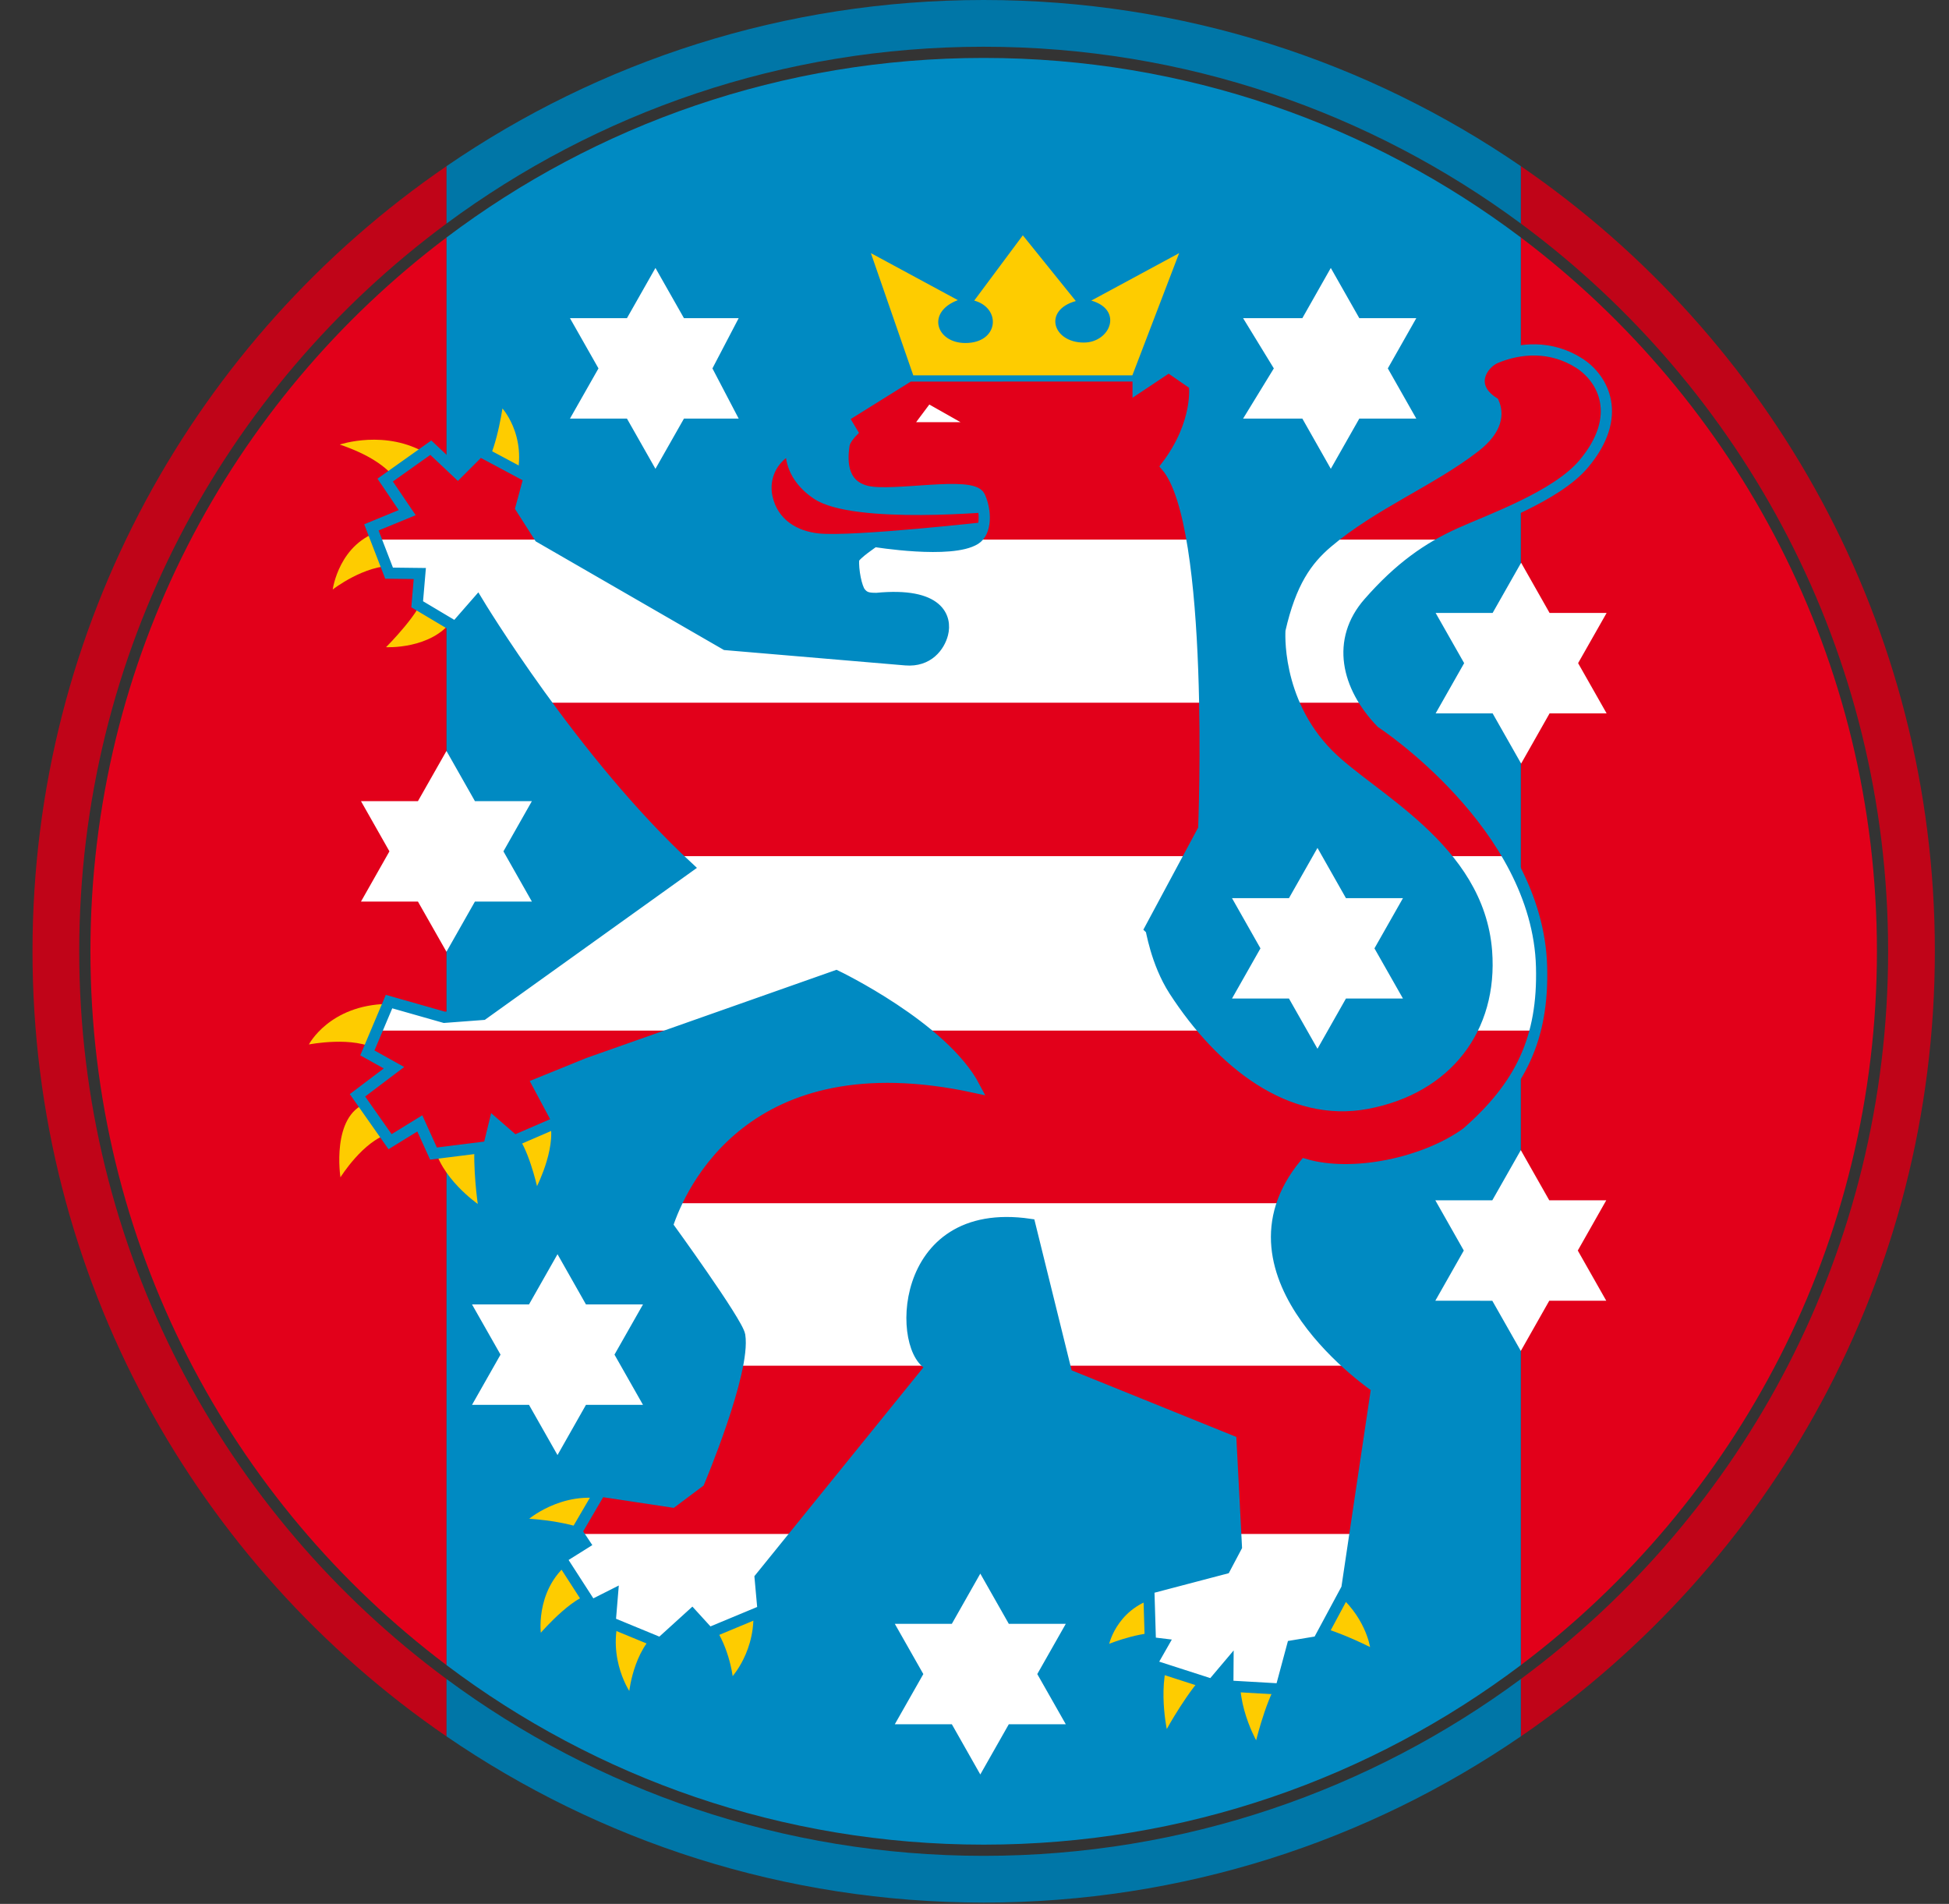 <svg width="43" height="42" viewBox="0 0 43 42" fill="none" xmlns="http://www.w3.org/2000/svg">
<rect x="0" y="0" width="43" height="42" fill="#333333" stroke="none"/>
<g clip-path="url(#clip0_285_15259)">
<path d="M1.995 20.985C1.995 27.421 5.08 33.136 9.852 36.733V5.238C5.08 8.835 1.995 14.55 1.995 20.985Z" fill="#E2001A"/>
<path d="M41.41 20.985C41.41 14.549 38.325 8.835 33.553 5.238V36.733C38.325 33.136 41.41 27.421 41.41 20.985Z" fill="#E2001A"/>
<path d="M21.703 1.278C17.254 1.278 13.15 2.752 9.852 5.238V36.733C13.15 39.219 17.254 40.693 21.703 40.693C26.151 40.693 30.255 39.219 33.553 36.733V5.238C30.255 2.752 26.151 1.278 21.703 1.278Z" fill="#008AC2"/>
<path d="M42.688 20.985C42.688 13.793 39.069 7.447 33.553 3.665V4.931C38.469 8.565 41.657 14.403 41.657 20.985C41.657 27.568 38.469 33.406 33.553 37.04V38.306C39.069 34.524 42.688 28.178 42.688 20.985Z" fill="#C00418"/>
<path d="M1.748 20.985C1.748 14.403 4.936 8.565 9.852 4.931V3.665C4.336 7.446 0.717 13.793 0.717 20.985C0.717 28.178 4.336 34.524 9.852 38.306V37.04C4.936 33.406 1.748 27.568 1.748 20.985Z" fill="#C00418"/>
<path d="M21.703 1.031C26.14 1.031 30.239 2.481 33.553 4.931V3.665C30.181 1.353 26.1 0 21.703 0C17.305 0 13.224 1.353 9.852 3.665V4.931C13.166 2.481 17.265 1.031 21.703 1.031Z" fill="#0076A7"/>
<path d="M21.703 40.94C17.265 40.94 13.166 39.49 9.852 37.04V38.305C13.224 40.617 17.305 41.971 21.703 41.971C26.1 41.971 30.181 40.617 33.553 38.305V37.04C30.239 39.49 26.14 40.94 21.703 40.94Z" fill="#0076A7"/>
<path d="M8.517 14.277C8.517 14.277 9.515 14.33 9.982 13.679C9.979 13.278 9.737 12.895 9.358 13.094C9.324 13.471 8.517 14.277 8.517 14.277Z" fill="#FECC00"/>
<path d="M7.341 13.004C7.341 13.004 7.478 11.969 8.423 11.706C8.97 11.685 8.694 11.803 8.704 12.483C8.047 12.454 7.341 13.004 7.341 13.004Z" fill="#FECC00"/>
<path d="M7.496 9.807C7.496 9.807 8.516 9.46 9.423 10.014C9.423 10.014 9.111 10.739 8.767 10.613C8.53 10.282 8.106 10.013 7.496 9.807Z" fill="#FECC00"/>
<path d="M11.085 9.011C11.085 9.011 11.743 9.737 11.3 10.841C10.995 11.04 10.646 11.106 10.589 10.415C10.916 10.175 11.085 9.011 11.085 9.011Z" fill="#FECC00"/>
<path d="M6.815 23.041C6.815 23.041 7.264 22.172 8.547 22.146C9.218 22.792 8.975 22.939 8.329 23.163C7.812 22.844 6.815 23.041 6.815 23.041Z" fill="#FECC00"/>
<path d="M7.511 25.972C7.511 25.972 7.3 24.611 8.09 24.335C8.449 24.315 8.574 24.481 8.594 25.008C8.018 25.157 7.511 25.972 7.511 25.972Z" fill="#FECC00"/>
<path d="M10.541 26.559C10.541 26.559 9.699 25.976 9.57 25.231C9.699 25 10.127 24.843 10.476 25.163C10.426 25.769 10.541 26.559 10.541 26.559Z" fill="#FECC00"/>
<path d="M11.848 26.166C11.848 26.166 12.335 25.203 12.096 24.648C11.628 24.382 11.351 24.725 11.366 25.014C11.636 25.25 11.848 26.166 11.848 26.166Z" fill="#FECC00"/>
<path d="M11.676 33.504C11.676 33.504 12.561 32.76 13.636 33.156C13.715 33.346 13.868 33.858 13.311 33.927C12.774 33.558 11.676 33.504 11.676 33.504Z" fill="#FECC00"/>
<path d="M11.932 36.018C11.932 36.018 11.797 34.931 12.722 34.358C13.083 34.439 13.438 34.687 13.17 35.172C12.775 35.046 11.932 36.018 11.932 36.018Z" fill="#FECC00"/>
<path d="M13.884 37.303C13.884 37.303 13.312 36.439 13.751 35.429C14.037 35.383 14.563 35.372 14.681 35.884C14.003 36.218 13.884 37.303 13.884 37.303Z" fill="#FECC00"/>
<path d="M16.164 36.975C16.164 36.975 16.795 36.268 16.577 35.233C16.139 35.033 15.799 35.31 15.65 35.738C16.078 36.245 16.164 36.975 16.164 36.975Z" fill="#FECC00"/>
<path d="M30.227 36.334C30.227 36.334 30.123 35.63 29.422 35.093C28.499 35.034 28.619 35.244 28.899 35.877C29.228 35.832 30.227 36.334 30.227 36.334Z" fill="#FECC00"/>
<path d="M27.714 38.391C27.714 38.391 27.089 37.273 27.499 36.464C28.339 36.074 28.346 36.278 28.309 36.971C28.004 37.213 27.714 38.391 27.714 38.391Z" fill="#FECC00"/>
<path d="M25.742 38.142C25.742 38.142 25.481 36.901 25.948 36.286C26.211 36.203 26.594 36.384 26.651 36.858C26.221 37.271 25.742 38.142 25.742 38.142Z" fill="#FECC00"/>
<path d="M24.472 36.263C24.472 36.263 24.671 35.376 25.692 35.209C26.54 35.58 26.336 35.598 25.803 36.034C25.275 35.932 24.472 36.263 24.472 36.263Z" fill="#FECC00"/>
<path d="M17.392 9.997C17.416 10.402 17.652 10.723 17.991 10.951C18.842 11.524 22.032 11.218 22.032 11.218L21.879 11.562C21.879 11.562 18.808 11.909 18.057 11.829C17.563 11.777 17.106 11.514 16.983 10.96C16.889 10.531 17.109 10.162 17.392 9.997Z" fill="#E2001A" stroke="#008AC2" stroke-width="0.123" stroke-miterlimit="3.864"/>
<path d="M10.535 13.276L10.048 13.833L9.204 13.33L9.262 12.652L8.584 12.644L8.194 11.634L8.984 11.309L8.498 10.591L9.505 9.876L10.1 10.437L10.587 9.95L11.676 10.532L11.494 11.204L11.906 11.85L16.011 14.219L19.98 14.556C20.479 14.598 20.726 14.253 20.795 13.985C20.886 13.633 20.72 13.067 19.34 13.201C19.16 13.201 19.071 13.187 18.981 13.074C18.894 12.966 18.817 12.582 18.832 12.336C18.865 12.226 19.292 11.943 19.292 11.943C19.292 11.943 20.99 12.223 21.515 11.893C21.766 11.736 21.76 11.27 21.613 10.952C21.453 10.605 19.705 10.978 19.125 10.839C18.509 10.691 18.587 10.058 18.621 9.818C18.64 9.69 18.796 9.531 18.796 9.531L18.6 9.204L20.06 8.294L25.11 8.293V8.544L25.785 8.094L26.352 8.486C26.352 8.486 26.474 9.313 25.737 10.285C26.835 11.573 26.557 18.289 26.557 18.289L25.387 20.469C25.399 20.477 25.503 21.224 25.907 21.851C26.951 23.462 28.474 24.657 30.157 24.341C31.926 24.009 32.927 22.682 32.797 20.984C32.621 18.706 30.25 17.597 29.307 16.647C28.119 15.45 28.238 13.896 28.238 13.896C28.476 12.851 28.827 12.357 29.282 11.97C30.282 11.119 31.593 10.597 32.548 9.851C33.049 9.46 33.052 9.113 32.951 8.881C32.369 8.507 32.712 8.015 32.996 7.895C33.531 7.67 34.22 7.612 34.847 8.015C35.364 8.347 35.832 9.179 34.936 10.239C34.335 10.95 32.863 11.471 32.22 11.761C31.495 12.087 30.872 12.528 30.199 13.296C29.476 14.119 29.707 15.142 30.477 15.94C30.477 15.94 33.929 18.197 34.011 21.328C34.053 22.9 33.555 23.946 32.361 24.991C31.447 25.656 29.847 26 28.787 25.686C26.743 28.169 30.375 30.608 30.375 30.608L29.715 35.041L29.084 36.214L28.514 36.309L28.258 37.261L27.089 37.194L27.092 36.749L26.743 37.162L25.393 36.727L25.654 36.269L25.381 36.236L25.345 35.041L27.026 34.599L27.278 34.123L27.157 31.784L23.538 30.32L22.72 27.009C19.765 26.576 19.788 29.892 20.562 30.127L16.771 34.81L16.836 35.529L15.642 36.026L15.268 35.616L14.572 36.248L13.461 35.79L13.511 35.186L13.047 35.42L12.373 34.375L12.895 34.048L12.721 33.787L13.243 32.894L14.833 33.134L15.423 32.692C15.423 32.692 16.448 30.265 16.32 29.458C16.273 29.168 14.724 27.037 14.724 27.037C15.002 26.19 16.439 22.886 21.505 23.986C20.808 22.656 18.449 21.527 18.449 21.527L12.984 23.454L11.861 23.91L12.31 24.75L11.349 25.165L10.908 24.782L10.783 25.295L9.564 25.448L9.262 24.782L8.606 25.186L7.887 24.163L8.692 23.554L8.105 23.227L8.583 22.095L9.803 22.442L10.652 22.378L15.181 19.133C12.656 16.803 10.535 13.276 10.535 13.276Z" fill="white"/>
<path d="M15.424 32.692L14.833 33.134L13.244 32.894L12.721 33.787L12.756 33.839H17.557L20.562 30.127L20.562 30.127H16.271C16.07 31.162 15.424 32.692 15.424 32.692Z" fill="#E2001A"/>
<path d="M30.375 30.608C30.375 30.608 30.113 30.432 29.77 30.127H23.491L23.538 30.32L27.157 31.784L27.264 33.839H29.894L30.375 30.608Z" fill="#E2001A"/>
<path d="M8.105 23.227L8.692 23.554L7.887 24.163L8.606 25.186L9.263 24.782L9.564 25.447L10.783 25.295L10.908 24.782L11.35 25.165L12.31 24.75L11.861 23.91L12.984 23.454L15.021 22.735H8.313L8.105 23.227Z" fill="#E2001A"/>
<path d="M28.787 25.686C29.847 26 31.448 25.656 32.361 24.99C33.16 24.292 33.645 23.592 33.868 22.735H32.469C32.048 23.552 31.249 24.136 30.157 24.341C28.801 24.595 27.55 23.869 26.569 22.735H20.376C20.839 23.105 21.269 23.533 21.506 23.986C17.163 23.043 15.488 25.335 14.922 26.543H28.292C28.391 26.261 28.551 25.974 28.787 25.686Z" fill="#E2001A"/>
<path d="M30.477 15.94C30.342 15.8 30.225 15.654 30.125 15.502H28.544C28.703 15.881 28.944 16.28 29.307 16.646C29.902 17.246 31.064 17.908 31.886 18.887H33.272C32.235 17.09 30.477 15.94 30.477 15.94Z" fill="#E2001A"/>
<path d="M26.558 18.289C26.558 18.289 26.609 17.032 26.58 15.502H12.036C12.809 16.561 13.82 17.825 14.921 18.887H26.236L26.558 18.289Z" fill="#E2001A"/>
<path d="M11.906 11.85L11.494 11.204L11.676 10.532L10.587 9.95L10.101 10.437L9.505 9.876L8.498 10.591L8.984 11.308L8.194 11.634L8.298 11.903H11.999L11.906 11.85Z" fill="#E2001A"/>
<path d="M19.292 11.942C19.292 11.942 19.29 11.944 19.286 11.946C19.29 11.945 19.293 11.944 19.297 11.943C19.293 11.943 19.292 11.942 19.292 11.942Z" fill="#E2001A"/>
<path d="M32.22 11.761C32.863 11.471 34.336 10.95 34.937 10.239C35.832 9.179 35.364 8.347 34.847 8.015C34.22 7.612 33.531 7.67 32.996 7.895C32.713 8.015 32.369 8.507 32.951 8.881C33.052 9.113 33.049 9.46 32.548 9.851C31.619 10.577 30.352 11.092 29.363 11.904H31.925C32.022 11.854 32.12 11.806 32.22 11.761Z" fill="#E2001A"/>
<path d="M25.737 10.285C26.474 9.313 26.352 8.486 26.352 8.486L25.786 8.094L25.11 8.544V8.293L20.06 8.294L18.6 9.204L18.796 9.531C18.796 9.531 18.64 9.689 18.622 9.818C18.587 10.058 18.509 10.691 19.125 10.839C19.705 10.977 21.453 10.605 21.613 10.951C21.76 11.27 21.766 11.736 21.515 11.893C21.509 11.897 21.503 11.9 21.497 11.903H26.3C26.172 11.173 25.992 10.583 25.737 10.285Z" fill="#E2001A"/>
<path d="M20.503 8.924L21.191 9.313H20.212L20.503 8.924Z" fill="white"/>
<path d="M10.535 13.276L10.048 13.833L9.204 13.33L9.262 12.652L8.584 12.644L8.194 11.634L8.984 11.309L8.498 10.591L9.505 9.876L10.1 10.437L10.587 9.95L11.676 10.532L11.494 11.204L11.906 11.85L16.011 14.219L19.98 14.556C20.479 14.598 20.726 14.253 20.795 13.985C20.886 13.633 20.72 13.067 19.34 13.201C19.16 13.201 19.071 13.187 18.981 13.074C18.894 12.966 18.817 12.582 18.832 12.336C18.865 12.226 19.292 11.943 19.292 11.943C19.292 11.943 20.99 12.223 21.515 11.893C21.766 11.736 21.76 11.27 21.613 10.952C21.453 10.605 19.705 10.978 19.125 10.839C18.509 10.691 18.587 10.058 18.621 9.818C18.64 9.69 18.796 9.531 18.796 9.531L18.6 9.204L20.06 8.294L25.11 8.293V8.544L25.785 8.094L26.352 8.486C26.352 8.486 26.474 9.313 25.737 10.285C26.835 11.573 26.557 18.289 26.557 18.289L25.387 20.469C25.399 20.477 25.503 21.224 25.907 21.851C26.951 23.462 28.474 24.657 30.157 24.341C31.926 24.009 32.927 22.682 32.797 20.984C32.621 18.706 30.25 17.597 29.307 16.647C28.119 15.45 28.238 13.896 28.238 13.896C28.476 12.851 28.827 12.357 29.282 11.97C30.282 11.119 31.593 10.597 32.548 9.851C33.049 9.46 33.052 9.113 32.951 8.881C32.369 8.507 32.712 8.015 32.996 7.895C33.531 7.67 34.22 7.612 34.847 8.015C35.364 8.347 35.832 9.179 34.936 10.239C34.335 10.95 32.863 11.471 32.22 11.761C31.495 12.087 30.872 12.528 30.199 13.296C29.476 14.119 29.707 15.142 30.477 15.94C30.477 15.94 33.929 18.197 34.011 21.328C34.053 22.9 33.555 23.946 32.361 24.991C31.447 25.656 29.847 26 28.787 25.686C26.743 28.169 30.375 30.608 30.375 30.608L29.715 35.041L29.084 36.214L28.514 36.309L28.258 37.261L27.089 37.194L27.092 36.749L26.743 37.162L25.393 36.727L25.654 36.269L25.381 36.236L25.345 35.041L27.026 34.599L27.278 34.123L27.157 31.784L23.538 30.32L22.72 27.009C19.765 26.576 19.788 29.892 20.562 30.127L16.771 34.81L16.836 35.529L15.642 36.026L15.268 35.616L14.572 36.248L13.461 35.79L13.511 35.186L13.047 35.42L12.373 34.375L12.895 34.048L12.721 33.787L13.243 32.894L14.833 33.134L15.423 32.692C15.423 32.692 16.448 30.265 16.32 29.458C16.273 29.168 14.724 27.037 14.724 27.037C15.002 26.19 16.439 22.886 21.505 23.986C20.808 22.656 18.449 21.527 18.449 21.527L12.984 23.454L11.861 23.91L12.31 24.75L11.349 25.165L10.908 24.782L10.783 25.295L9.564 25.448L9.262 24.782L8.606 25.186L7.887 24.163L8.692 23.554L8.105 23.227L8.583 22.095L9.803 22.442L10.652 22.378L15.181 19.133C12.656 16.803 10.535 13.276 10.535 13.276Z" stroke="#008AC2" stroke-width="0.247" stroke-miterlimit="3.864"/>
<path d="M19.214 5.584L21.133 6.621C20.43 6.885 20.654 7.567 21.298 7.567C22.039 7.567 22.098 6.796 21.494 6.631L22.566 5.191L23.735 6.641C23.005 6.845 23.228 7.557 23.911 7.557C24.496 7.557 24.788 6.835 24.077 6.631L26.015 5.584L24.983 8.28H20.149L19.214 5.584Z" fill="#FECC00"/>
<path d="M31.247 9.234H29.99L29.361 10.342L28.733 9.234H27.426L28.104 8.127L27.426 7.019H28.733L29.361 5.911L29.99 7.019H31.247L30.619 8.127L31.247 9.234Z" fill="white"/>
<path d="M35.446 15.737H34.188L33.56 16.845L32.931 15.737H31.674L32.303 14.629L31.674 13.522H32.931L33.56 12.414L34.188 13.522H35.446L34.817 14.629L35.446 15.737Z" fill="white"/>
<path d="M30.953 22.028H29.695L29.067 23.136L28.438 22.028H27.181L27.809 20.921L27.181 19.813H28.438L29.067 18.705L29.695 19.813H30.953L30.324 20.921L30.953 22.028Z" fill="white"/>
<path d="M35.438 28.694H34.181L33.553 29.802L32.924 28.695L31.667 28.694L32.295 27.587L31.667 26.479H32.924L33.553 25.372L34.181 26.479H35.438L34.81 27.587L35.438 28.694Z" fill="white"/>
<path d="M23.514 38.037H22.257L21.628 39.145L21 38.037H19.742L20.371 36.93L19.742 35.822H21L21.628 34.714L22.257 35.822H23.514L22.885 36.93L23.514 38.037Z" fill="white"/>
<path d="M14.186 30.991H12.928L12.3 32.099L11.671 30.991H10.414L11.043 29.883L10.414 28.776L11.671 28.776L12.3 27.668L12.928 28.776L14.186 28.776L13.557 29.883L14.186 30.991Z" fill="white"/>
<path d="M11.735 19.889L10.478 19.889L9.85 20.996L9.221 19.889H7.964L8.592 18.781L7.964 17.673H9.221L9.85 16.566L10.478 17.673H11.735L11.107 18.781L11.735 19.889Z" fill="white"/>
<path d="M16.297 9.234H15.09L14.461 10.342L13.832 9.234H12.575L13.204 8.127L12.575 7.019H13.832L14.461 5.911L15.09 7.019H16.297L15.718 8.127L16.297 9.234Z" fill="white"/>
</g>
<defs>
<clipPath id="clip0_285_15259">
<rect width="42" height="42" fill="white" transform="translate(0.717)"/>
</clipPath>
</defs>
</svg>

